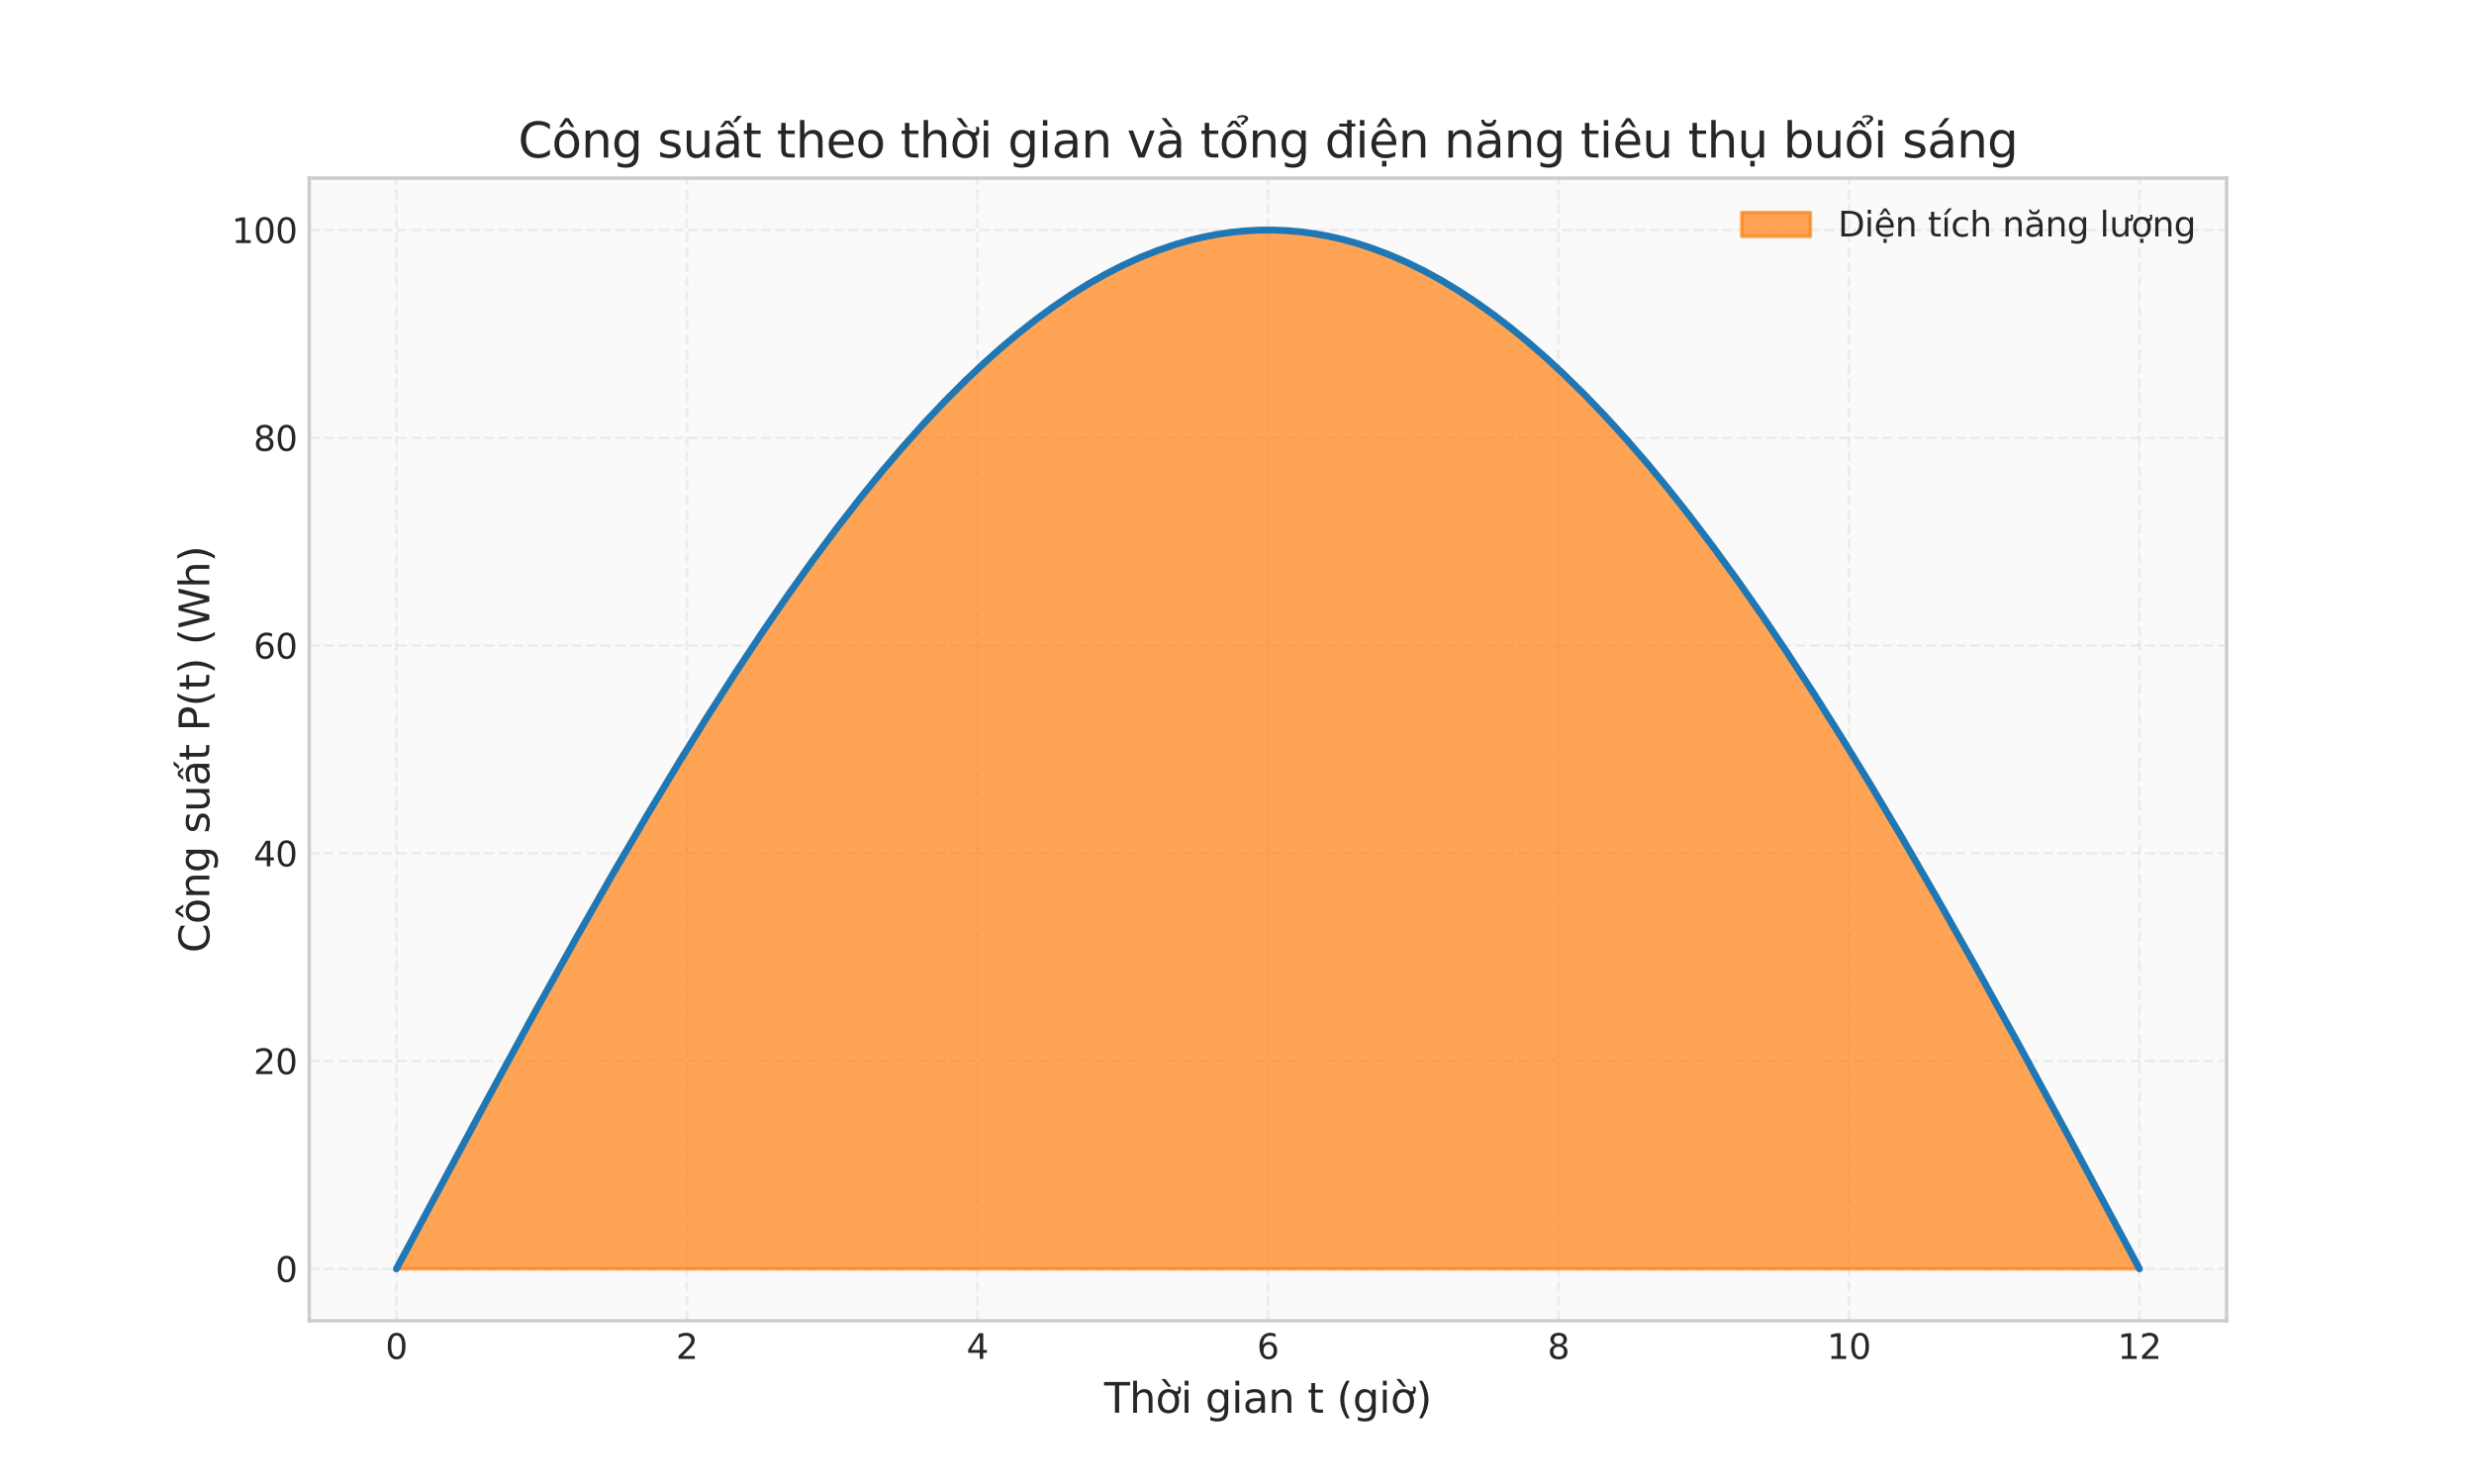 <?xml version="1.0" encoding="utf-8" standalone="no"?>
<!DOCTYPE svg PUBLIC "-//W3C//DTD SVG 1.1//EN"
  "http://www.w3.org/Graphics/SVG/1.1/DTD/svg11.dtd">
<svg xmlns:xlink="http://www.w3.org/1999/xlink" width="720pt" height="432pt" viewBox="0 0 720 432" xmlns="http://www.w3.org/2000/svg" version="1.1">
 <defs>
  <style type="text/css">*{stroke-linejoin: round; stroke-linecap: butt}</style>
 </defs>
 <g id="figure_1">
  <g id="patch_1">
   <path d="M 0 432 
L 720 432 
L 720 0 
L 0 0 
z
" style="fill: #ffffff"/>
  </g>
  <g id="axes_1">
   <g id="patch_2">
    <path d="M 90 384.48 
L 648 384.48 
L 648 51.84 
L 90 51.84 
z
" style="fill: #fafafa"/>
   </g>
   <g id="matplotlib.axis_1">
    <g id="xtick_1">
     <g id="line2d_1">
      <path d="M 115.364 384.48 
L 115.364 51.84 
" clip-path="url(#p5cd2d1d7fb)" style="fill: none; stroke-dasharray: 2.96,1.28; stroke-dashoffset: 0; stroke: #cccccc; stroke-opacity: 0.3; stroke-width: 0.8"/>
     </g>
     <g id="line2d_2"/>
     <g id="text_1">
      <!-- 0 -->
      <g style="fill: #262626" transform="translate(112.182 395.578) scale(0.1 -0.1)">
       <defs>
        <path id="DejaVuSans-30" d="M 2034 4250 
Q 1547 4250 1301 3770 
Q 1056 3291 1056 2328 
Q 1056 1369 1301 889 
Q 1547 409 2034 409 
Q 2525 409 2770 889 
Q 3016 1369 3016 2328 
Q 3016 3291 2770 3770 
Q 2525 4250 2034 4250 
z
M 2034 4750 
Q 2819 4750 3233 4129 
Q 3647 3509 3647 2328 
Q 3647 1150 3233 529 
Q 2819 -91 2034 -91 
Q 1250 -91 836 529 
Q 422 1150 422 2328 
Q 422 3509 836 4129 
Q 1250 4750 2034 4750 
z
" transform="scale(0.016)"/>
       </defs>
       <use xlink:href="#DejaVuSans-30"/>
      </g>
     </g>
    </g>
    <g id="xtick_2">
     <g id="line2d_3">
      <path d="M 199.909 384.48 
L 199.909 51.84 
" clip-path="url(#p5cd2d1d7fb)" style="fill: none; stroke-dasharray: 2.96,1.28; stroke-dashoffset: 0; stroke: #cccccc; stroke-opacity: 0.3; stroke-width: 0.8"/>
     </g>
     <g id="line2d_4"/>
     <g id="text_2">
      <!-- 2 -->
      <g style="fill: #262626" transform="translate(196.728 395.578) scale(0.1 -0.1)">
       <defs>
        <path id="DejaVuSans-32" d="M 1228 531 
L 3431 531 
L 3431 0 
L 469 0 
L 469 531 
Q 828 903 1448 1529 
Q 2069 2156 2228 2338 
Q 2531 2678 2651 2914 
Q 2772 3150 2772 3378 
Q 2772 3750 2511 3984 
Q 2250 4219 1831 4219 
Q 1534 4219 1204 4116 
Q 875 4013 500 3803 
L 500 4441 
Q 881 4594 1212 4672 
Q 1544 4750 1819 4750 
Q 2544 4750 2975 4387 
Q 3406 4025 3406 3419 
Q 3406 3131 3298 2873 
Q 3191 2616 2906 2266 
Q 2828 2175 2409 1742 
Q 1991 1309 1228 531 
z
" transform="scale(0.016)"/>
       </defs>
       <use xlink:href="#DejaVuSans-32"/>
      </g>
     </g>
    </g>
    <g id="xtick_3">
     <g id="line2d_5">
      <path d="M 284.455 384.48 
L 284.455 51.84 
" clip-path="url(#p5cd2d1d7fb)" style="fill: none; stroke-dasharray: 2.96,1.28; stroke-dashoffset: 0; stroke: #cccccc; stroke-opacity: 0.3; stroke-width: 0.8"/>
     </g>
     <g id="line2d_6"/>
     <g id="text_3">
      <!-- 4 -->
      <g style="fill: #262626" transform="translate(281.273 395.578) scale(0.1 -0.1)">
       <defs>
        <path id="DejaVuSans-34" d="M 2419 4116 
L 825 1625 
L 2419 1625 
L 2419 4116 
z
M 2253 4666 
L 3047 4666 
L 3047 1625 
L 3713 1625 
L 3713 1100 
L 3047 1100 
L 3047 0 
L 2419 0 
L 2419 1100 
L 313 1100 
L 313 1709 
L 2253 4666 
z
" transform="scale(0.016)"/>
       </defs>
       <use xlink:href="#DejaVuSans-34"/>
      </g>
     </g>
    </g>
    <g id="xtick_4">
     <g id="line2d_7">
      <path d="M 369 384.48 
L 369 51.84 
" clip-path="url(#p5cd2d1d7fb)" style="fill: none; stroke-dasharray: 2.96,1.28; stroke-dashoffset: 0; stroke: #cccccc; stroke-opacity: 0.3; stroke-width: 0.8"/>
     </g>
     <g id="line2d_8"/>
     <g id="text_4">
      <!-- 6 -->
      <g style="fill: #262626" transform="translate(365.819 395.578) scale(0.1 -0.1)">
       <defs>
        <path id="DejaVuSans-36" d="M 2113 2584 
Q 1688 2584 1439 2293 
Q 1191 2003 1191 1497 
Q 1191 994 1439 701 
Q 1688 409 2113 409 
Q 2538 409 2786 701 
Q 3034 994 3034 1497 
Q 3034 2003 2786 2293 
Q 2538 2584 2113 2584 
z
M 3366 4563 
L 3366 3988 
Q 3128 4100 2886 4159 
Q 2644 4219 2406 4219 
Q 1781 4219 1451 3797 
Q 1122 3375 1075 2522 
Q 1259 2794 1537 2939 
Q 1816 3084 2150 3084 
Q 2853 3084 3261 2657 
Q 3669 2231 3669 1497 
Q 3669 778 3244 343 
Q 2819 -91 2113 -91 
Q 1303 -91 875 529 
Q 447 1150 447 2328 
Q 447 3434 972 4092 
Q 1497 4750 2381 4750 
Q 2619 4750 2861 4703 
Q 3103 4656 3366 4563 
z
" transform="scale(0.016)"/>
       </defs>
       <use xlink:href="#DejaVuSans-36"/>
      </g>
     </g>
    </g>
    <g id="xtick_5">
     <g id="line2d_9">
      <path d="M 453.545 384.48 
L 453.545 51.84 
" clip-path="url(#p5cd2d1d7fb)" style="fill: none; stroke-dasharray: 2.96,1.28; stroke-dashoffset: 0; stroke: #cccccc; stroke-opacity: 0.3; stroke-width: 0.8"/>
     </g>
     <g id="line2d_10"/>
     <g id="text_5">
      <!-- 8 -->
      <g style="fill: #262626" transform="translate(450.364 395.578) scale(0.1 -0.1)">
       <defs>
        <path id="DejaVuSans-38" d="M 2034 2216 
Q 1584 2216 1326 1975 
Q 1069 1734 1069 1313 
Q 1069 891 1326 650 
Q 1584 409 2034 409 
Q 2484 409 2743 651 
Q 3003 894 3003 1313 
Q 3003 1734 2745 1975 
Q 2488 2216 2034 2216 
z
M 1403 2484 
Q 997 2584 770 2862 
Q 544 3141 544 3541 
Q 544 4100 942 4425 
Q 1341 4750 2034 4750 
Q 2731 4750 3128 4425 
Q 3525 4100 3525 3541 
Q 3525 3141 3298 2862 
Q 3072 2584 2669 2484 
Q 3125 2378 3379 2068 
Q 3634 1759 3634 1313 
Q 3634 634 3220 271 
Q 2806 -91 2034 -91 
Q 1263 -91 848 271 
Q 434 634 434 1313 
Q 434 1759 690 2068 
Q 947 2378 1403 2484 
z
M 1172 3481 
Q 1172 3119 1398 2916 
Q 1625 2713 2034 2713 
Q 2441 2713 2670 2916 
Q 2900 3119 2900 3481 
Q 2900 3844 2670 4047 
Q 2441 4250 2034 4250 
Q 1625 4250 1398 4047 
Q 1172 3844 1172 3481 
z
" transform="scale(0.016)"/>
       </defs>
       <use xlink:href="#DejaVuSans-38"/>
      </g>
     </g>
    </g>
    <g id="xtick_6">
     <g id="line2d_11">
      <path d="M 538.091 384.48 
L 538.091 51.84 
" clip-path="url(#p5cd2d1d7fb)" style="fill: none; stroke-dasharray: 2.96,1.28; stroke-dashoffset: 0; stroke: #cccccc; stroke-opacity: 0.3; stroke-width: 0.8"/>
     </g>
     <g id="line2d_12"/>
     <g id="text_6">
      <!-- 10 -->
      <g style="fill: #262626" transform="translate(531.728 395.578) scale(0.1 -0.1)">
       <defs>
        <path id="DejaVuSans-31" d="M 794 531 
L 1825 531 
L 1825 4091 
L 703 3866 
L 703 4441 
L 1819 4666 
L 2450 4666 
L 2450 531 
L 3481 531 
L 3481 0 
L 794 0 
L 794 531 
z
" transform="scale(0.016)"/>
       </defs>
       <use xlink:href="#DejaVuSans-31"/>
       <use xlink:href="#DejaVuSans-30" transform="translate(63.623 0)"/>
      </g>
     </g>
    </g>
    <g id="xtick_7">
     <g id="line2d_13">
      <path d="M 622.636 384.48 
L 622.636 51.84 
" clip-path="url(#p5cd2d1d7fb)" style="fill: none; stroke-dasharray: 2.96,1.28; stroke-dashoffset: 0; stroke: #cccccc; stroke-opacity: 0.3; stroke-width: 0.8"/>
     </g>
     <g id="line2d_14"/>
     <g id="text_7">
      <!-- 12 -->
      <g style="fill: #262626" transform="translate(616.274 395.578) scale(0.1 -0.1)">
       <use xlink:href="#DejaVuSans-31"/>
       <use xlink:href="#DejaVuSans-32" transform="translate(63.623 0)"/>
      </g>
     </g>
    </g>
    <g id="text_8">
     <!-- Thời gian t (giờ) -->
     <g style="fill: #262626" transform="translate(321.337 411.256) scale(0.12 -0.12)">
      <defs>
       <path id="DejaVuSans-54" d="M -19 4666 
L 3928 4666 
L 3928 4134 
L 2272 4134 
L 2272 0 
L 1638 0 
L 1638 4134 
L -19 4134 
L -19 4666 
z
" transform="scale(0.016)"/>
       <path id="DejaVuSans-68" d="M 3513 2113 
L 3513 0 
L 2938 0 
L 2938 2094 
Q 2938 2591 2744 2837 
Q 2550 3084 2163 3084 
Q 1697 3084 1428 2787 
Q 1159 2491 1159 1978 
L 1159 0 
L 581 0 
L 581 4863 
L 1159 4863 
L 1159 2956 
Q 1366 3272 1645 3428 
Q 1925 3584 2291 3584 
Q 2894 3584 3203 3211 
Q 3513 2838 3513 2113 
z
" transform="scale(0.016)"/>
       <path id="DejaVuSans-1edd" d="M 1507 5119 
L 2388 3950 
L 1910 3950 
L 891 5119 
L 1507 5119 
z
M 2622 3136 
L 2622 3508 
Q 2813 3367 2950 3300 
Q 3088 3233 3185 3233 
Q 3328 3233 3400 3319 
Q 3472 3405 3472 3573 
Q 3472 3673 3448 3770 
Q 3425 3867 3378 3964 
L 3794 3964 
Q 3825 3845 3840 3739 
Q 3856 3633 3856 3539 
Q 3856 3158 3720 2978 
Q 3585 2798 3294 2798 
Q 3144 2798 2980 2881 
Q 2816 2964 2622 3136 
z
M 1975 3097 
Q 1513 3097 1244 2736 
Q 975 2375 975 1747 
Q 975 1119 1242 758 
Q 1510 397 1975 397 
Q 2435 397 2703 759 
Q 2972 1122 2972 1747 
Q 2972 2369 2703 2733 
Q 2435 3097 1975 3097 
z
M 1975 3584 
Q 2725 3584 3153 3096 
Q 3582 2609 3582 1747 
Q 3582 888 3153 398 
Q 2725 -91 1975 -91 
Q 1222 -91 795 398 
Q 369 888 369 1747 
Q 369 2609 795 3096 
Q 1222 3584 1975 3584 
z
" transform="scale(0.016)"/>
       <path id="DejaVuSans-69" d="M 603 3500 
L 1178 3500 
L 1178 0 
L 603 0 
L 603 3500 
z
M 603 4863 
L 1178 4863 
L 1178 4134 
L 603 4134 
L 603 4863 
z
" transform="scale(0.016)"/>
       <path id="DejaVuSans-20" transform="scale(0.016)"/>
       <path id="DejaVuSans-67" d="M 2906 1791 
Q 2906 2416 2648 2759 
Q 2391 3103 1925 3103 
Q 1463 3103 1205 2759 
Q 947 2416 947 1791 
Q 947 1169 1205 825 
Q 1463 481 1925 481 
Q 2391 481 2648 825 
Q 2906 1169 2906 1791 
z
M 3481 434 
Q 3481 -459 3084 -895 
Q 2688 -1331 1869 -1331 
Q 1566 -1331 1297 -1286 
Q 1028 -1241 775 -1147 
L 775 -588 
Q 1028 -725 1275 -790 
Q 1522 -856 1778 -856 
Q 2344 -856 2625 -561 
Q 2906 -266 2906 331 
L 2906 616 
Q 2728 306 2450 153 
Q 2172 0 1784 0 
Q 1141 0 747 490 
Q 353 981 353 1791 
Q 353 2603 747 3093 
Q 1141 3584 1784 3584 
Q 2172 3584 2450 3431 
Q 2728 3278 2906 2969 
L 2906 3500 
L 3481 3500 
L 3481 434 
z
" transform="scale(0.016)"/>
       <path id="DejaVuSans-61" d="M 2194 1759 
Q 1497 1759 1228 1600 
Q 959 1441 959 1056 
Q 959 750 1161 570 
Q 1363 391 1709 391 
Q 2188 391 2477 730 
Q 2766 1069 2766 1631 
L 2766 1759 
L 2194 1759 
z
M 3341 1997 
L 3341 0 
L 2766 0 
L 2766 531 
Q 2569 213 2275 61 
Q 1981 -91 1556 -91 
Q 1019 -91 701 211 
Q 384 513 384 1019 
Q 384 1609 779 1909 
Q 1175 2209 1959 2209 
L 2766 2209 
L 2766 2266 
Q 2766 2663 2505 2880 
Q 2244 3097 1772 3097 
Q 1472 3097 1187 3025 
Q 903 2953 641 2809 
L 641 3341 
Q 956 3463 1253 3523 
Q 1550 3584 1831 3584 
Q 2591 3584 2966 3190 
Q 3341 2797 3341 1997 
z
" transform="scale(0.016)"/>
       <path id="DejaVuSans-6e" d="M 3513 2113 
L 3513 0 
L 2938 0 
L 2938 2094 
Q 2938 2591 2744 2837 
Q 2550 3084 2163 3084 
Q 1697 3084 1428 2787 
Q 1159 2491 1159 1978 
L 1159 0 
L 581 0 
L 581 3500 
L 1159 3500 
L 1159 2956 
Q 1366 3272 1645 3428 
Q 1925 3584 2291 3584 
Q 2894 3584 3203 3211 
Q 3513 2838 3513 2113 
z
" transform="scale(0.016)"/>
       <path id="DejaVuSans-74" d="M 1172 4494 
L 1172 3500 
L 2356 3500 
L 2356 3053 
L 1172 3053 
L 1172 1153 
Q 1172 725 1289 603 
Q 1406 481 1766 481 
L 2356 481 
L 2356 0 
L 1766 0 
Q 1100 0 847 248 
Q 594 497 594 1153 
L 594 3053 
L 172 3053 
L 172 3500 
L 594 3500 
L 594 4494 
L 1172 4494 
z
" transform="scale(0.016)"/>
       <path id="DejaVuSans-28" d="M 1984 4856 
Q 1566 4138 1362 3434 
Q 1159 2731 1159 2009 
Q 1159 1288 1364 580 
Q 1569 -128 1984 -844 
L 1484 -844 
Q 1016 -109 783 600 
Q 550 1309 550 2009 
Q 550 2706 781 3412 
Q 1013 4119 1484 4856 
L 1984 4856 
z
" transform="scale(0.016)"/>
       <path id="DejaVuSans-29" d="M 513 4856 
L 1013 4856 
Q 1481 4119 1714 3412 
Q 1947 2706 1947 2009 
Q 1947 1309 1714 600 
Q 1481 -109 1013 -844 
L 513 -844 
Q 928 -128 1133 580 
Q 1338 1288 1338 2009 
Q 1338 2731 1133 3434 
Q 928 4138 513 4856 
z
" transform="scale(0.016)"/>
      </defs>
      <use xlink:href="#DejaVuSans-54"/>
      <use xlink:href="#DejaVuSans-68" transform="translate(61.084 0)"/>
      <use xlink:href="#DejaVuSans-1edd" transform="translate(124.463 0)"/>
      <use xlink:href="#DejaVuSans-69" transform="translate(185.645 0)"/>
      <use xlink:href="#DejaVuSans-20" transform="translate(213.428 0)"/>
      <use xlink:href="#DejaVuSans-67" transform="translate(245.215 0)"/>
      <use xlink:href="#DejaVuSans-69" transform="translate(308.691 0)"/>
      <use xlink:href="#DejaVuSans-61" transform="translate(336.475 0)"/>
      <use xlink:href="#DejaVuSans-6e" transform="translate(397.754 0)"/>
      <use xlink:href="#DejaVuSans-20" transform="translate(461.133 0)"/>
      <use xlink:href="#DejaVuSans-74" transform="translate(492.92 0)"/>
      <use xlink:href="#DejaVuSans-20" transform="translate(532.129 0)"/>
      <use xlink:href="#DejaVuSans-28" transform="translate(563.916 0)"/>
      <use xlink:href="#DejaVuSans-67" transform="translate(602.93 0)"/>
      <use xlink:href="#DejaVuSans-69" transform="translate(666.406 0)"/>
      <use xlink:href="#DejaVuSans-1edd" transform="translate(694.189 0)"/>
      <use xlink:href="#DejaVuSans-29" transform="translate(755.371 0)"/>
     </g>
    </g>
   </g>
   <g id="matplotlib.axis_2">
    <g id="ytick_1">
     <g id="line2d_15">
      <path d="M 90 369.36 
L 648 369.36 
" clip-path="url(#p5cd2d1d7fb)" style="fill: none; stroke-dasharray: 2.96,1.28; stroke-dashoffset: 0; stroke: #cccccc; stroke-opacity: 0.3; stroke-width: 0.8"/>
     </g>
     <g id="line2d_16"/>
     <g id="text_9">
      <!-- 0 -->
      <g style="fill: #262626" transform="translate(80.138 373.159) scale(0.1 -0.1)">
       <use xlink:href="#DejaVuSans-30"/>
      </g>
     </g>
    </g>
    <g id="ytick_2">
     <g id="line2d_17">
      <path d="M 90 308.88 
L 648 308.88 
" clip-path="url(#p5cd2d1d7fb)" style="fill: none; stroke-dasharray: 2.96,1.28; stroke-dashoffset: 0; stroke: #cccccc; stroke-opacity: 0.3; stroke-width: 0.8"/>
     </g>
     <g id="line2d_18"/>
     <g id="text_10">
      <!-- 20 -->
      <g style="fill: #262626" transform="translate(73.775 312.679) scale(0.1 -0.1)">
       <use xlink:href="#DejaVuSans-32"/>
       <use xlink:href="#DejaVuSans-30" transform="translate(63.623 0)"/>
      </g>
     </g>
    </g>
    <g id="ytick_3">
     <g id="line2d_19">
      <path d="M 90 248.399 
L 648 248.399 
" clip-path="url(#p5cd2d1d7fb)" style="fill: none; stroke-dasharray: 2.96,1.28; stroke-dashoffset: 0; stroke: #cccccc; stroke-opacity: 0.3; stroke-width: 0.8"/>
     </g>
     <g id="line2d_20"/>
     <g id="text_11">
      <!-- 40 -->
      <g style="fill: #262626" transform="translate(73.775 252.199) scale(0.1 -0.1)">
       <use xlink:href="#DejaVuSans-34"/>
       <use xlink:href="#DejaVuSans-30" transform="translate(63.623 0)"/>
      </g>
     </g>
    </g>
    <g id="ytick_4">
     <g id="line2d_21">
      <path d="M 90 187.919 
L 648 187.919 
" clip-path="url(#p5cd2d1d7fb)" style="fill: none; stroke-dasharray: 2.96,1.28; stroke-dashoffset: 0; stroke: #cccccc; stroke-opacity: 0.3; stroke-width: 0.8"/>
     </g>
     <g id="line2d_22"/>
     <g id="text_12">
      <!-- 60 -->
      <g style="fill: #262626" transform="translate(73.775 191.718) scale(0.1 -0.1)">
       <use xlink:href="#DejaVuSans-36"/>
       <use xlink:href="#DejaVuSans-30" transform="translate(63.623 0)"/>
      </g>
     </g>
    </g>
    <g id="ytick_5">
     <g id="line2d_23">
      <path d="M 90 127.439 
L 648 127.439 
" clip-path="url(#p5cd2d1d7fb)" style="fill: none; stroke-dasharray: 2.96,1.28; stroke-dashoffset: 0; stroke: #cccccc; stroke-opacity: 0.3; stroke-width: 0.8"/>
     </g>
     <g id="line2d_24"/>
     <g id="text_13">
      <!-- 80 -->
      <g style="fill: #262626" transform="translate(73.775 131.238) scale(0.1 -0.1)">
       <use xlink:href="#DejaVuSans-38"/>
       <use xlink:href="#DejaVuSans-30" transform="translate(63.623 0)"/>
      </g>
     </g>
    </g>
    <g id="ytick_6">
     <g id="line2d_25">
      <path d="M 90 66.959 
L 648 66.959 
" clip-path="url(#p5cd2d1d7fb)" style="fill: none; stroke-dasharray: 2.96,1.28; stroke-dashoffset: 0; stroke: #cccccc; stroke-opacity: 0.3; stroke-width: 0.8"/>
     </g>
     <g id="line2d_26"/>
     <g id="text_14">
      <!-- 100 -->
      <g style="fill: #262626" transform="translate(67.412 70.758) scale(0.1 -0.1)">
       <use xlink:href="#DejaVuSans-31"/>
       <use xlink:href="#DejaVuSans-30" transform="translate(63.623 0)"/>
       <use xlink:href="#DejaVuSans-30" transform="translate(127.246 0)"/>
      </g>
     </g>
    </g>
    <g id="text_15">
     <!-- Công suất P(t) (Wh) -->
     <g style="fill: #262626" transform="translate(60.917 277.379) rotate(-90) scale(0.12 -0.12)">
      <defs>
       <path id="DejaVuSans-43" d="M 4122 4306 
L 4122 3641 
Q 3803 3938 3442 4084 
Q 3081 4231 2675 4231 
Q 1875 4231 1450 3742 
Q 1025 3253 1025 2328 
Q 1025 1406 1450 917 
Q 1875 428 2675 428 
Q 3081 428 3442 575 
Q 3803 722 4122 1019 
L 4122 359 
Q 3791 134 3420 21 
Q 3050 -91 2638 -91 
Q 1578 -91 968 557 
Q 359 1206 359 2328 
Q 359 3453 968 4101 
Q 1578 4750 2638 4750 
Q 3056 4750 3426 4639 
Q 3797 4528 4122 4306 
z
" transform="scale(0.016)"/>
       <path id="DejaVuSans-f4" d="M 1959 3097 
Q 1497 3097 1228 2736 
Q 959 2375 959 1747 
Q 959 1119 1226 758 
Q 1494 397 1959 397 
Q 2419 397 2687 759 
Q 2956 1122 2956 1747 
Q 2956 2369 2687 2733 
Q 2419 3097 1959 3097 
z
M 1959 3584 
Q 2709 3584 3137 3096 
Q 3566 2609 3566 1747 
Q 3566 888 3137 398 
Q 2709 -91 1959 -91 
Q 1206 -91 779 398 
Q 353 888 353 1747 
Q 353 2609 779 3096 
Q 1206 3584 1959 3584 
z
M 1729 5119 
L 2191 5119 
L 2957 3944 
L 2523 3944 
L 1960 4709 
L 1398 3944 
L 963 3944 
L 1729 5119 
z
" transform="scale(0.016)"/>
       <path id="DejaVuSans-73" d="M 2834 3397 
L 2834 2853 
Q 2591 2978 2328 3040 
Q 2066 3103 1784 3103 
Q 1356 3103 1142 2972 
Q 928 2841 928 2578 
Q 928 2378 1081 2264 
Q 1234 2150 1697 2047 
L 1894 2003 
Q 2506 1872 2764 1633 
Q 3022 1394 3022 966 
Q 3022 478 2636 193 
Q 2250 -91 1575 -91 
Q 1294 -91 989 -36 
Q 684 19 347 128 
L 347 722 
Q 666 556 975 473 
Q 1284 391 1588 391 
Q 1994 391 2212 530 
Q 2431 669 2431 922 
Q 2431 1156 2273 1281 
Q 2116 1406 1581 1522 
L 1381 1569 
Q 847 1681 609 1914 
Q 372 2147 372 2553 
Q 372 3047 722 3315 
Q 1072 3584 1716 3584 
Q 2034 3584 2315 3537 
Q 2597 3491 2834 3397 
z
" transform="scale(0.016)"/>
       <path id="DejaVuSans-75" d="M 544 1381 
L 544 3500 
L 1119 3500 
L 1119 1403 
Q 1119 906 1312 657 
Q 1506 409 1894 409 
Q 2359 409 2629 706 
Q 2900 1003 2900 1516 
L 2900 3500 
L 3475 3500 
L 3475 0 
L 2900 0 
L 2900 538 
Q 2691 219 2414 64 
Q 2138 -91 1772 -91 
Q 1169 -91 856 284 
Q 544 659 544 1381 
z
M 1991 3584 
L 1991 3584 
z
" transform="scale(0.016)"/>
       <path id="DejaVuSans-1ea5" d="M 1562 4775 
L 2150 4775 
L 2809 3944 
L 2375 3944 
L 1856 4500 
L 1337 3944 
L 903 3944 
L 1562 4775 
z
M 3172 5409 
L 3750 5409 
L 3038 4584 
L 2559 4584 
L 3172 5409 
z
M 2194 1759 
Q 1497 1759 1228 1600 
Q 959 1441 959 1056 
Q 959 750 1161 570 
Q 1363 391 1709 391 
Q 2188 391 2477 730 
Q 2766 1069 2766 1631 
L 2766 1759 
L 2194 1759 
z
M 3341 1997 
L 3341 0 
L 2766 0 
L 2766 531 
Q 2569 213 2275 61 
Q 1981 -91 1556 -91 
Q 1019 -91 701 211 
Q 384 513 384 1019 
Q 384 1609 779 1909 
Q 1175 2209 1959 2209 
L 2766 2209 
L 2766 2266 
Q 2766 2663 2505 2880 
Q 2244 3097 1772 3097 
Q 1472 3097 1187 3025 
Q 903 2953 641 2809 
L 641 3341 
Q 956 3463 1253 3523 
Q 1550 3584 1831 3584 
Q 2591 3584 2966 3190 
Q 3341 2797 3341 1997 
z
" transform="scale(0.016)"/>
       <path id="DejaVuSans-50" d="M 1259 4147 
L 1259 2394 
L 2053 2394 
Q 2494 2394 2734 2622 
Q 2975 2850 2975 3272 
Q 2975 3691 2734 3919 
Q 2494 4147 2053 4147 
L 1259 4147 
z
M 628 4666 
L 2053 4666 
Q 2838 4666 3239 4311 
Q 3641 3956 3641 3272 
Q 3641 2581 3239 2228 
Q 2838 1875 2053 1875 
L 1259 1875 
L 1259 0 
L 628 0 
L 628 4666 
z
" transform="scale(0.016)"/>
       <path id="DejaVuSans-57" d="M 213 4666 
L 850 4666 
L 1831 722 
L 2809 4666 
L 3519 4666 
L 4500 722 
L 5478 4666 
L 6119 4666 
L 4947 0 
L 4153 0 
L 3169 4050 
L 2175 0 
L 1381 0 
L 213 4666 
z
" transform="scale(0.016)"/>
      </defs>
      <use xlink:href="#DejaVuSans-43"/>
      <use xlink:href="#DejaVuSans-f4" transform="translate(69.824 0)"/>
      <use xlink:href="#DejaVuSans-6e" transform="translate(131.006 0)"/>
      <use xlink:href="#DejaVuSans-67" transform="translate(194.385 0)"/>
      <use xlink:href="#DejaVuSans-20" transform="translate(257.861 0)"/>
      <use xlink:href="#DejaVuSans-73" transform="translate(289.648 0)"/>
      <use xlink:href="#DejaVuSans-75" transform="translate(341.748 0)"/>
      <use xlink:href="#DejaVuSans-1ea5" transform="translate(405.127 0)"/>
      <use xlink:href="#DejaVuSans-74" transform="translate(466.406 0)"/>
      <use xlink:href="#DejaVuSans-20" transform="translate(505.615 0)"/>
      <use xlink:href="#DejaVuSans-50" transform="translate(537.402 0)"/>
      <use xlink:href="#DejaVuSans-28" transform="translate(597.705 0)"/>
      <use xlink:href="#DejaVuSans-74" transform="translate(636.719 0)"/>
      <use xlink:href="#DejaVuSans-29" transform="translate(675.928 0)"/>
      <use xlink:href="#DejaVuSans-20" transform="translate(714.941 0)"/>
      <use xlink:href="#DejaVuSans-28" transform="translate(746.729 0)"/>
      <use xlink:href="#DejaVuSans-57" transform="translate(785.742 0)"/>
      <use xlink:href="#DejaVuSans-68" transform="translate(884.619 0)"/>
      <use xlink:href="#DejaVuSans-29" transform="translate(947.998 0)"/>
     </g>
    </g>
   </g>
   <g id="FillBetweenPolyCollection_1">
    <defs>
     <path id="m34c4716fd3" d="M 115.364 -62.64 
L 115.364 -62.64 
L 116.38 -64.544 
L 117.397 -66.448 
L 118.413 -68.351 
L 119.43 -70.255 
L 120.447 -72.158 
L 121.463 -74.06 
L 122.48 -75.963 
L 123.496 -77.864 
L 124.513 -79.766 
L 125.529 -81.666 
L 126.546 -83.566 
L 127.563 -85.465 
L 128.579 -87.362 
L 129.596 -89.259 
L 130.612 -91.155 
L 131.629 -93.05 
L 132.645 -94.944 
L 133.662 -96.836 
L 134.679 -98.727 
L 135.695 -100.617 
L 136.712 -102.505 
L 137.728 -104.391 
L 138.745 -106.276 
L 139.762 -108.159 
L 140.778 -110.04 
L 141.795 -111.919 
L 142.811 -113.797 
L 143.828 -115.672 
L 144.844 -117.545 
L 145.861 -119.417 
L 146.878 -121.285 
L 147.894 -123.152 
L 148.911 -125.016 
L 149.927 -126.878 
L 150.944 -128.737 
L 151.96 -130.593 
L 152.977 -132.447 
L 153.994 -134.298 
L 155.01 -136.146 
L 156.027 -137.992 
L 157.043 -139.834 
L 158.06 -141.673 
L 159.077 -143.509 
L 160.093 -145.342 
L 161.11 -147.172 
L 162.126 -148.998 
L 163.143 -150.821 
L 164.159 -152.64 
L 165.176 -154.456 
L 166.193 -156.268 
L 167.209 -158.077 
L 168.226 -159.881 
L 169.242 -161.682 
L 170.259 -163.479 
L 171.275 -165.272 
L 172.292 -167.061 
L 173.309 -168.845 
L 174.325 -170.626 
L 175.342 -172.402 
L 176.358 -174.174 
L 177.375 -175.941 
L 178.392 -177.704 
L 179.408 -179.462 
L 180.425 -181.216 
L 181.441 -182.965 
L 182.458 -184.709 
L 183.474 -186.449 
L 184.491 -188.183 
L 185.508 -189.913 
L 186.524 -191.637 
L 187.541 -193.357 
L 188.557 -195.071 
L 189.574 -196.78 
L 190.59 -198.484 
L 191.607 -200.182 
L 192.624 -201.875 
L 193.64 -203.562 
L 194.657 -205.244 
L 195.673 -206.92 
L 196.69 -208.59 
L 197.707 -210.254 
L 198.723 -211.913 
L 199.74 -213.566 
L 200.756 -215.213 
L 201.773 -216.853 
L 202.789 -218.488 
L 203.806 -220.116 
L 204.823 -221.739 
L 205.839 -223.355 
L 206.856 -224.964 
L 207.872 -226.567 
L 208.889 -228.164 
L 209.905 -229.754 
L 210.922 -231.337 
L 211.939 -232.914 
L 212.955 -234.484 
L 213.972 -236.047 
L 214.988 -237.603 
L 216.005 -239.153 
L 217.021 -240.695 
L 218.038 -242.23 
L 219.055 -243.759 
L 220.071 -245.28 
L 221.088 -246.793 
L 222.104 -248.3 
L 223.121 -249.799 
L 224.138 -251.291 
L 225.154 -252.775 
L 226.171 -254.251 
L 227.187 -255.721 
L 228.204 -257.182 
L 229.22 -258.636 
L 230.237 -260.082 
L 231.254 -261.52 
L 232.27 -262.95 
L 233.287 -264.372 
L 234.303 -265.787 
L 235.32 -267.193 
L 236.336 -268.591 
L 237.353 -269.981 
L 238.37 -271.363 
L 239.386 -272.736 
L 240.403 -274.101 
L 241.419 -275.458 
L 242.436 -276.806 
L 243.453 -278.146 
L 244.469 -279.478 
L 245.486 -280.8 
L 246.502 -282.114 
L 247.519 -283.42 
L 248.535 -284.716 
L 249.552 -286.004 
L 250.569 -287.283 
L 251.585 -288.553 
L 252.602 -289.814 
L 253.618 -291.066 
L 254.635 -292.309 
L 255.651 -293.543 
L 256.668 -294.768 
L 257.685 -295.984 
L 258.701 -297.19 
L 259.718 -298.387 
L 260.734 -299.575 
L 261.751 -300.753 
L 262.768 -301.922 
L 263.784 -303.081 
L 264.801 -304.231 
L 265.817 -305.372 
L 266.834 -306.502 
L 267.85 -307.623 
L 268.867 -308.735 
L 269.884 -309.836 
L 270.9 -310.928 
L 271.917 -312.01 
L 272.933 -313.082 
L 273.95 -314.144 
L 274.966 -315.196 
L 275.983 -316.238 
L 277 -317.27 
L 278.016 -318.292 
L 279.033 -319.304 
L 280.049 -320.305 
L 281.066 -321.297 
L 282.083 -322.278 
L 283.099 -323.249 
L 284.116 -324.209 
L 285.132 -325.16 
L 286.149 -326.099 
L 287.165 -327.029 
L 288.182 -327.948 
L 289.199 -328.856 
L 290.215 -329.754 
L 291.232 -330.641 
L 292.248 -331.518 
L 293.265 -332.384 
L 294.281 -333.239 
L 295.298 -334.083 
L 296.315 -334.917 
L 297.331 -335.74 
L 298.348 -336.552 
L 299.364 -337.353 
L 300.381 -338.144 
L 301.398 -338.923 
L 302.414 -339.692 
L 303.431 -340.449 
L 304.447 -341.196 
L 305.464 -341.931 
L 306.48 -342.656 
L 307.497 -343.369 
L 308.514 -344.071 
L 309.53 -344.762 
L 310.547 -345.442 
L 311.563 -346.111 
L 312.58 -346.768 
L 313.596 -347.414 
L 314.613 -348.049 
L 315.63 -348.673 
L 316.646 -349.285 
L 317.663 -349.886 
L 318.679 -350.475 
L 319.696 -351.053 
L 320.713 -351.62 
L 321.729 -352.175 
L 322.746 -352.719 
L 323.762 -353.251 
L 324.779 -353.772 
L 325.795 -354.281 
L 326.812 -354.778 
L 327.829 -355.264 
L 328.845 -355.739 
L 329.862 -356.202 
L 330.878 -356.653 
L 331.895 -357.092 
L 332.911 -357.52 
L 333.928 -357.936 
L 334.945 -358.341 
L 335.961 -358.733 
L 336.978 -359.114 
L 337.994 -359.484 
L 339.011 -359.841 
L 340.028 -360.187 
L 341.044 -360.521 
L 342.061 -360.843 
L 343.077 -361.153 
L 344.094 -361.451 
L 345.11 -361.738 
L 346.127 -362.013 
L 347.144 -362.275 
L 348.16 -362.526 
L 349.177 -362.765 
L 350.193 -362.993 
L 351.21 -363.208 
L 352.226 -363.411 
L 353.243 -363.603 
L 354.26 -363.782 
L 355.276 -363.95 
L 356.293 -364.106 
L 357.309 -364.249 
L 358.326 -364.381 
L 359.343 -364.501 
L 360.359 -364.609 
L 361.376 -364.704 
L 362.392 -364.788 
L 363.409 -364.86 
L 364.425 -364.92 
L 365.442 -364.968 
L 366.459 -365.004 
L 367.475 -365.028 
L 368.492 -365.04 
L 369.508 -365.04 
L 370.525 -365.028 
L 371.541 -365.004 
L 372.558 -364.968 
L 373.575 -364.92 
L 374.591 -364.86 
L 375.608 -364.788 
L 376.624 -364.704 
L 377.641 -364.609 
L 378.657 -364.501 
L 379.674 -364.381 
L 380.691 -364.249 
L 381.707 -364.106 
L 382.724 -363.95 
L 383.74 -363.782 
L 384.757 -363.603 
L 385.774 -363.411 
L 386.79 -363.208 
L 387.807 -362.993 
L 388.823 -362.765 
L 389.84 -362.526 
L 390.856 -362.275 
L 391.873 -362.013 
L 392.89 -361.738 
L 393.906 -361.451 
L 394.923 -361.153 
L 395.939 -360.843 
L 396.956 -360.521 
L 397.972 -360.187 
L 398.989 -359.841 
L 400.006 -359.484 
L 401.022 -359.114 
L 402.039 -358.733 
L 403.055 -358.341 
L 404.072 -357.936 
L 405.089 -357.52 
L 406.105 -357.092 
L 407.122 -356.653 
L 408.138 -356.202 
L 409.155 -355.739 
L 410.171 -355.264 
L 411.188 -354.778 
L 412.205 -354.281 
L 413.221 -353.772 
L 414.238 -353.251 
L 415.254 -352.719 
L 416.271 -352.175 
L 417.287 -351.62 
L 418.304 -351.053 
L 419.321 -350.475 
L 420.337 -349.886 
L 421.354 -349.285 
L 422.37 -348.673 
L 423.387 -348.049 
L 424.404 -347.414 
L 425.42 -346.768 
L 426.437 -346.111 
L 427.453 -345.442 
L 428.47 -344.762 
L 429.486 -344.071 
L 430.503 -343.369 
L 431.52 -342.656 
L 432.536 -341.931 
L 433.553 -341.196 
L 434.569 -340.449 
L 435.586 -339.692 
L 436.602 -338.923 
L 437.619 -338.144 
L 438.636 -337.353 
L 439.652 -336.552 
L 440.669 -335.74 
L 441.685 -334.917 
L 442.702 -334.083 
L 443.719 -333.239 
L 444.735 -332.384 
L 445.752 -331.518 
L 446.768 -330.641 
L 447.785 -329.754 
L 448.801 -328.856 
L 449.818 -327.948 
L 450.835 -327.029 
L 451.851 -326.099 
L 452.868 -325.16 
L 453.884 -324.209 
L 454.901 -323.249 
L 455.917 -322.278 
L 456.934 -321.297 
L 457.951 -320.305 
L 458.967 -319.304 
L 459.984 -318.292 
L 461 -317.27 
L 462.017 -316.238 
L 463.034 -315.196 
L 464.05 -314.144 
L 465.067 -313.082 
L 466.083 -312.01 
L 467.1 -310.928 
L 468.116 -309.836 
L 469.133 -308.735 
L 470.15 -307.623 
L 471.166 -306.502 
L 472.183 -305.372 
L 473.199 -304.231 
L 474.216 -303.081 
L 475.232 -301.922 
L 476.249 -300.753 
L 477.266 -299.575 
L 478.282 -298.387 
L 479.299 -297.19 
L 480.315 -295.984 
L 481.332 -294.768 
L 482.349 -293.543 
L 483.365 -292.309 
L 484.382 -291.066 
L 485.398 -289.814 
L 486.415 -288.553 
L 487.431 -287.283 
L 488.448 -286.004 
L 489.465 -284.716 
L 490.481 -283.42 
L 491.498 -282.114 
L 492.514 -280.8 
L 493.531 -279.478 
L 494.547 -278.146 
L 495.564 -276.806 
L 496.581 -275.458 
L 497.597 -274.101 
L 498.614 -272.736 
L 499.63 -271.363 
L 500.647 -269.981 
L 501.664 -268.591 
L 502.68 -267.193 
L 503.697 -265.787 
L 504.713 -264.372 
L 505.73 -262.95 
L 506.746 -261.52 
L 507.763 -260.082 
L 508.78 -258.636 
L 509.796 -257.182 
L 510.813 -255.721 
L 511.829 -254.251 
L 512.846 -252.775 
L 513.862 -251.291 
L 514.879 -249.799 
L 515.896 -248.3 
L 516.912 -246.793 
L 517.929 -245.28 
L 518.945 -243.759 
L 519.962 -242.23 
L 520.979 -240.695 
L 521.995 -239.153 
L 523.012 -237.603 
L 524.028 -236.047 
L 525.045 -234.484 
L 526.061 -232.914 
L 527.078 -231.337 
L 528.095 -229.754 
L 529.111 -228.164 
L 530.128 -226.567 
L 531.144 -224.964 
L 532.161 -223.355 
L 533.177 -221.739 
L 534.194 -220.116 
L 535.211 -218.488 
L 536.227 -216.853 
L 537.244 -215.213 
L 538.26 -213.566 
L 539.277 -211.913 
L 540.293 -210.254 
L 541.31 -208.59 
L 542.327 -206.92 
L 543.343 -205.244 
L 544.36 -203.562 
L 545.376 -201.875 
L 546.393 -200.182 
L 547.41 -198.484 
L 548.426 -196.78 
L 549.443 -195.071 
L 550.459 -193.357 
L 551.476 -191.637 
L 552.492 -189.913 
L 553.509 -188.183 
L 554.526 -186.449 
L 555.542 -184.709 
L 556.559 -182.965 
L 557.575 -181.216 
L 558.592 -179.462 
L 559.608 -177.704 
L 560.625 -175.941 
L 561.642 -174.174 
L 562.658 -172.402 
L 563.675 -170.626 
L 564.691 -168.845 
L 565.708 -167.061 
L 566.725 -165.272 
L 567.741 -163.479 
L 568.758 -161.682 
L 569.774 -159.881 
L 570.791 -158.077 
L 571.807 -156.268 
L 572.824 -154.456 
L 573.841 -152.64 
L 574.857 -150.821 
L 575.874 -148.998 
L 576.89 -147.172 
L 577.907 -145.342 
L 578.923 -143.509 
L 579.94 -141.673 
L 580.957 -139.834 
L 581.973 -137.992 
L 582.99 -136.146 
L 584.006 -134.298 
L 585.023 -132.447 
L 586.04 -130.593 
L 587.056 -128.737 
L 588.073 -126.878 
L 589.089 -125.016 
L 590.106 -123.152 
L 591.122 -121.285 
L 592.139 -119.417 
L 593.156 -117.545 
L 594.172 -115.672 
L 595.189 -113.797 
L 596.205 -111.919 
L 597.222 -110.04 
L 598.238 -108.159 
L 599.255 -106.276 
L 600.272 -104.391 
L 601.288 -102.505 
L 602.305 -100.617 
L 603.321 -98.727 
L 604.338 -96.836 
L 605.355 -94.944 
L 606.371 -93.05 
L 607.388 -91.155 
L 608.404 -89.259 
L 609.421 -87.362 
L 610.437 -85.465 
L 611.454 -83.566 
L 612.471 -81.666 
L 613.487 -79.766 
L 614.504 -77.864 
L 615.52 -75.963 
L 616.537 -74.06 
L 617.553 -72.158 
L 618.57 -70.255 
L 619.587 -68.351 
L 620.603 -66.448 
L 621.62 -64.544 
L 622.636 -62.64 
L 622.636 -62.64 
L 622.636 -62.64 
L 621.62 -62.64 
L 620.603 -62.64 
L 619.587 -62.64 
L 618.57 -62.64 
L 617.553 -62.64 
L 616.537 -62.64 
L 615.52 -62.64 
L 614.504 -62.64 
L 613.487 -62.64 
L 612.471 -62.64 
L 611.454 -62.64 
L 610.437 -62.64 
L 609.421 -62.64 
L 608.404 -62.64 
L 607.388 -62.64 
L 606.371 -62.64 
L 605.355 -62.64 
L 604.338 -62.64 
L 603.321 -62.64 
L 602.305 -62.64 
L 601.288 -62.64 
L 600.272 -62.64 
L 599.255 -62.64 
L 598.238 -62.64 
L 597.222 -62.64 
L 596.205 -62.64 
L 595.189 -62.64 
L 594.172 -62.64 
L 593.156 -62.64 
L 592.139 -62.64 
L 591.122 -62.64 
L 590.106 -62.64 
L 589.089 -62.64 
L 588.073 -62.64 
L 587.056 -62.64 
L 586.04 -62.64 
L 585.023 -62.64 
L 584.006 -62.64 
L 582.99 -62.64 
L 581.973 -62.64 
L 580.957 -62.64 
L 579.94 -62.64 
L 578.923 -62.64 
L 577.907 -62.64 
L 576.89 -62.64 
L 575.874 -62.64 
L 574.857 -62.64 
L 573.841 -62.64 
L 572.824 -62.64 
L 571.807 -62.64 
L 570.791 -62.64 
L 569.774 -62.64 
L 568.758 -62.64 
L 567.741 -62.64 
L 566.725 -62.64 
L 565.708 -62.64 
L 564.691 -62.64 
L 563.675 -62.64 
L 562.658 -62.64 
L 561.642 -62.64 
L 560.625 -62.64 
L 559.608 -62.64 
L 558.592 -62.64 
L 557.575 -62.64 
L 556.559 -62.64 
L 555.542 -62.64 
L 554.526 -62.64 
L 553.509 -62.64 
L 552.492 -62.64 
L 551.476 -62.64 
L 550.459 -62.64 
L 549.443 -62.64 
L 548.426 -62.64 
L 547.41 -62.64 
L 546.393 -62.64 
L 545.376 -62.64 
L 544.36 -62.64 
L 543.343 -62.64 
L 542.327 -62.64 
L 541.31 -62.64 
L 540.293 -62.64 
L 539.277 -62.64 
L 538.26 -62.64 
L 537.244 -62.64 
L 536.227 -62.64 
L 535.211 -62.64 
L 534.194 -62.64 
L 533.177 -62.64 
L 532.161 -62.64 
L 531.144 -62.64 
L 530.128 -62.64 
L 529.111 -62.64 
L 528.095 -62.64 
L 527.078 -62.64 
L 526.061 -62.64 
L 525.045 -62.64 
L 524.028 -62.64 
L 523.012 -62.64 
L 521.995 -62.64 
L 520.979 -62.64 
L 519.962 -62.64 
L 518.945 -62.64 
L 517.929 -62.64 
L 516.912 -62.64 
L 515.896 -62.64 
L 514.879 -62.64 
L 513.862 -62.64 
L 512.846 -62.64 
L 511.829 -62.64 
L 510.813 -62.64 
L 509.796 -62.64 
L 508.78 -62.64 
L 507.763 -62.64 
L 506.746 -62.64 
L 505.73 -62.64 
L 504.713 -62.64 
L 503.697 -62.64 
L 502.68 -62.64 
L 501.664 -62.64 
L 500.647 -62.64 
L 499.63 -62.64 
L 498.614 -62.64 
L 497.597 -62.64 
L 496.581 -62.64 
L 495.564 -62.64 
L 494.547 -62.64 
L 493.531 -62.64 
L 492.514 -62.64 
L 491.498 -62.64 
L 490.481 -62.64 
L 489.465 -62.64 
L 488.448 -62.64 
L 487.431 -62.64 
L 486.415 -62.64 
L 485.398 -62.64 
L 484.382 -62.64 
L 483.365 -62.64 
L 482.349 -62.64 
L 481.332 -62.64 
L 480.315 -62.64 
L 479.299 -62.64 
L 478.282 -62.64 
L 477.266 -62.64 
L 476.249 -62.64 
L 475.232 -62.64 
L 474.216 -62.64 
L 473.199 -62.64 
L 472.183 -62.64 
L 471.166 -62.64 
L 470.15 -62.64 
L 469.133 -62.64 
L 468.116 -62.64 
L 467.1 -62.64 
L 466.083 -62.64 
L 465.067 -62.64 
L 464.05 -62.64 
L 463.034 -62.64 
L 462.017 -62.64 
L 461 -62.64 
L 459.984 -62.64 
L 458.967 -62.64 
L 457.951 -62.64 
L 456.934 -62.64 
L 455.917 -62.64 
L 454.901 -62.64 
L 453.884 -62.64 
L 452.868 -62.64 
L 451.851 -62.64 
L 450.835 -62.64 
L 449.818 -62.64 
L 448.801 -62.64 
L 447.785 -62.64 
L 446.768 -62.64 
L 445.752 -62.64 
L 444.735 -62.64 
L 443.719 -62.64 
L 442.702 -62.64 
L 441.685 -62.64 
L 440.669 -62.64 
L 439.652 -62.64 
L 438.636 -62.64 
L 437.619 -62.64 
L 436.602 -62.64 
L 435.586 -62.64 
L 434.569 -62.64 
L 433.553 -62.64 
L 432.536 -62.64 
L 431.52 -62.64 
L 430.503 -62.64 
L 429.486 -62.64 
L 428.47 -62.64 
L 427.453 -62.64 
L 426.437 -62.64 
L 425.42 -62.64 
L 424.404 -62.64 
L 423.387 -62.64 
L 422.37 -62.64 
L 421.354 -62.64 
L 420.337 -62.64 
L 419.321 -62.64 
L 418.304 -62.64 
L 417.287 -62.64 
L 416.271 -62.64 
L 415.254 -62.64 
L 414.238 -62.64 
L 413.221 -62.64 
L 412.205 -62.64 
L 411.188 -62.64 
L 410.171 -62.64 
L 409.155 -62.64 
L 408.138 -62.64 
L 407.122 -62.64 
L 406.105 -62.64 
L 405.089 -62.64 
L 404.072 -62.64 
L 403.055 -62.64 
L 402.039 -62.64 
L 401.022 -62.64 
L 400.006 -62.64 
L 398.989 -62.64 
L 397.972 -62.64 
L 396.956 -62.64 
L 395.939 -62.64 
L 394.923 -62.64 
L 393.906 -62.64 
L 392.89 -62.64 
L 391.873 -62.64 
L 390.856 -62.64 
L 389.84 -62.64 
L 388.823 -62.64 
L 387.807 -62.64 
L 386.79 -62.64 
L 385.774 -62.64 
L 384.757 -62.64 
L 383.74 -62.64 
L 382.724 -62.64 
L 381.707 -62.64 
L 380.691 -62.64 
L 379.674 -62.64 
L 378.657 -62.64 
L 377.641 -62.64 
L 376.624 -62.64 
L 375.608 -62.64 
L 374.591 -62.64 
L 373.575 -62.64 
L 372.558 -62.64 
L 371.541 -62.64 
L 370.525 -62.64 
L 369.508 -62.64 
L 368.492 -62.64 
L 367.475 -62.64 
L 366.459 -62.64 
L 365.442 -62.64 
L 364.425 -62.64 
L 363.409 -62.64 
L 362.392 -62.64 
L 361.376 -62.64 
L 360.359 -62.64 
L 359.343 -62.64 
L 358.326 -62.64 
L 357.309 -62.64 
L 356.293 -62.64 
L 355.276 -62.64 
L 354.26 -62.64 
L 353.243 -62.64 
L 352.226 -62.64 
L 351.21 -62.64 
L 350.193 -62.64 
L 349.177 -62.64 
L 348.16 -62.64 
L 347.144 -62.64 
L 346.127 -62.64 
L 345.11 -62.64 
L 344.094 -62.64 
L 343.077 -62.64 
L 342.061 -62.64 
L 341.044 -62.64 
L 340.028 -62.64 
L 339.011 -62.64 
L 337.994 -62.64 
L 336.978 -62.64 
L 335.961 -62.64 
L 334.945 -62.64 
L 333.928 -62.64 
L 332.911 -62.64 
L 331.895 -62.64 
L 330.878 -62.64 
L 329.862 -62.64 
L 328.845 -62.64 
L 327.829 -62.64 
L 326.812 -62.64 
L 325.795 -62.64 
L 324.779 -62.64 
L 323.762 -62.64 
L 322.746 -62.64 
L 321.729 -62.64 
L 320.713 -62.64 
L 319.696 -62.64 
L 318.679 -62.64 
L 317.663 -62.64 
L 316.646 -62.64 
L 315.63 -62.64 
L 314.613 -62.64 
L 313.596 -62.64 
L 312.58 -62.64 
L 311.563 -62.64 
L 310.547 -62.64 
L 309.53 -62.64 
L 308.514 -62.64 
L 307.497 -62.64 
L 306.48 -62.64 
L 305.464 -62.64 
L 304.447 -62.64 
L 303.431 -62.64 
L 302.414 -62.64 
L 301.398 -62.64 
L 300.381 -62.64 
L 299.364 -62.64 
L 298.348 -62.64 
L 297.331 -62.64 
L 296.315 -62.64 
L 295.298 -62.64 
L 294.281 -62.64 
L 293.265 -62.64 
L 292.248 -62.64 
L 291.232 -62.64 
L 290.215 -62.64 
L 289.199 -62.64 
L 288.182 -62.64 
L 287.165 -62.64 
L 286.149 -62.64 
L 285.132 -62.64 
L 284.116 -62.64 
L 283.099 -62.64 
L 282.083 -62.64 
L 281.066 -62.64 
L 280.049 -62.64 
L 279.033 -62.64 
L 278.016 -62.64 
L 277 -62.64 
L 275.983 -62.64 
L 274.966 -62.64 
L 273.95 -62.64 
L 272.933 -62.64 
L 271.917 -62.64 
L 270.9 -62.64 
L 269.884 -62.64 
L 268.867 -62.64 
L 267.85 -62.64 
L 266.834 -62.64 
L 265.817 -62.64 
L 264.801 -62.64 
L 263.784 -62.64 
L 262.768 -62.64 
L 261.751 -62.64 
L 260.734 -62.64 
L 259.718 -62.64 
L 258.701 -62.64 
L 257.685 -62.64 
L 256.668 -62.64 
L 255.651 -62.64 
L 254.635 -62.64 
L 253.618 -62.64 
L 252.602 -62.64 
L 251.585 -62.64 
L 250.569 -62.64 
L 249.552 -62.64 
L 248.535 -62.64 
L 247.519 -62.64 
L 246.502 -62.64 
L 245.486 -62.64 
L 244.469 -62.64 
L 243.453 -62.64 
L 242.436 -62.64 
L 241.419 -62.64 
L 240.403 -62.64 
L 239.386 -62.64 
L 238.37 -62.64 
L 237.353 -62.64 
L 236.336 -62.64 
L 235.32 -62.64 
L 234.303 -62.64 
L 233.287 -62.64 
L 232.27 -62.64 
L 231.254 -62.64 
L 230.237 -62.64 
L 229.22 -62.64 
L 228.204 -62.64 
L 227.187 -62.64 
L 226.171 -62.64 
L 225.154 -62.64 
L 224.138 -62.64 
L 223.121 -62.64 
L 222.104 -62.64 
L 221.088 -62.64 
L 220.071 -62.64 
L 219.055 -62.64 
L 218.038 -62.64 
L 217.021 -62.64 
L 216.005 -62.64 
L 214.988 -62.64 
L 213.972 -62.64 
L 212.955 -62.64 
L 211.939 -62.64 
L 210.922 -62.64 
L 209.905 -62.64 
L 208.889 -62.64 
L 207.872 -62.64 
L 206.856 -62.64 
L 205.839 -62.64 
L 204.823 -62.64 
L 203.806 -62.64 
L 202.789 -62.64 
L 201.773 -62.64 
L 200.756 -62.64 
L 199.74 -62.64 
L 198.723 -62.64 
L 197.707 -62.64 
L 196.69 -62.64 
L 195.673 -62.64 
L 194.657 -62.64 
L 193.64 -62.64 
L 192.624 -62.64 
L 191.607 -62.64 
L 190.59 -62.64 
L 189.574 -62.64 
L 188.557 -62.64 
L 187.541 -62.64 
L 186.524 -62.64 
L 185.508 -62.64 
L 184.491 -62.64 
L 183.474 -62.64 
L 182.458 -62.64 
L 181.441 -62.64 
L 180.425 -62.64 
L 179.408 -62.64 
L 178.392 -62.64 
L 177.375 -62.64 
L 176.358 -62.64 
L 175.342 -62.64 
L 174.325 -62.64 
L 173.309 -62.64 
L 172.292 -62.64 
L 171.275 -62.64 
L 170.259 -62.64 
L 169.242 -62.64 
L 168.226 -62.64 
L 167.209 -62.64 
L 166.193 -62.64 
L 165.176 -62.64 
L 164.159 -62.64 
L 163.143 -62.64 
L 162.126 -62.64 
L 161.11 -62.64 
L 160.093 -62.64 
L 159.077 -62.64 
L 158.06 -62.64 
L 157.043 -62.64 
L 156.027 -62.64 
L 155.01 -62.64 
L 153.994 -62.64 
L 152.977 -62.64 
L 151.96 -62.64 
L 150.944 -62.64 
L 149.927 -62.64 
L 148.911 -62.64 
L 147.894 -62.64 
L 146.878 -62.64 
L 145.861 -62.64 
L 144.844 -62.64 
L 143.828 -62.64 
L 142.811 -62.64 
L 141.795 -62.64 
L 140.778 -62.64 
L 139.762 -62.64 
L 138.745 -62.64 
L 137.728 -62.64 
L 136.712 -62.64 
L 135.695 -62.64 
L 134.679 -62.64 
L 133.662 -62.64 
L 132.645 -62.64 
L 131.629 -62.64 
L 130.612 -62.64 
L 129.596 -62.64 
L 128.579 -62.64 
L 127.563 -62.64 
L 126.546 -62.64 
L 125.529 -62.64 
L 124.513 -62.64 
L 123.496 -62.64 
L 122.48 -62.64 
L 121.463 -62.64 
L 120.447 -62.64 
L 119.43 -62.64 
L 118.413 -62.64 
L 117.397 -62.64 
L 116.38 -62.64 
L 115.364 -62.64 
z
" style="stroke: #ff7f0e; stroke-opacity: 0.7"/>
    </defs>
    <g clip-path="url(#p5cd2d1d7fb)">
     <use xlink:href="#m34c4716fd3" x="0" y="432" style="fill: #ff7f0e; fill-opacity: 0.7; stroke: #ff7f0e; stroke-opacity: 0.7"/>
    </g>
   </g>
   <g id="line2d_27">
    <path d="M 115.364 369.36 
L 141.795 320.081 
L 156.027 294.008 
L 168.226 272.119 
L 178.392 254.296 
L 188.557 236.929 
L 197.707 221.746 
L 205.839 208.645 
L 213.972 195.953 
L 222.104 183.7 
L 229.22 173.364 
L 236.336 163.409 
L 243.453 153.854 
L 250.569 144.717 
L 256.668 137.232 
L 262.768 130.078 
L 268.867 123.265 
L 274.966 116.804 
L 281.066 110.703 
L 286.149 105.901 
L 291.232 101.359 
L 296.315 97.083 
L 301.398 93.077 
L 306.48 89.344 
L 311.563 85.889 
L 316.646 82.715 
L 321.729 79.825 
L 326.812 77.222 
L 331.895 74.908 
L 336.978 72.886 
L 342.061 71.157 
L 346.127 69.987 
L 350.193 69.007 
L 354.26 68.218 
L 358.326 67.619 
L 362.392 67.212 
L 366.459 66.996 
L 370.525 66.972 
L 374.591 67.14 
L 378.657 67.499 
L 382.724 68.05 
L 386.79 68.792 
L 390.856 69.725 
L 394.923 70.847 
L 398.989 72.159 
L 404.072 74.064 
L 409.155 76.261 
L 414.238 78.749 
L 419.321 81.525 
L 424.404 84.586 
L 429.486 87.929 
L 434.569 91.551 
L 439.652 95.448 
L 444.735 99.616 
L 449.818 104.052 
L 454.901 108.751 
L 461 114.73 
L 467.1 121.072 
L 473.199 127.769 
L 479.299 134.81 
L 485.398 142.186 
L 491.498 149.886 
L 498.614 159.264 
L 505.73 169.05 
L 512.846 179.225 
L 519.962 189.77 
L 528.095 202.246 
L 536.227 215.147 
L 544.36 228.438 
L 553.509 243.817 
L 563.675 261.374 
L 574.857 281.179 
L 587.056 303.263 
L 601.288 329.495 
L 622.636 369.36 
L 622.636 369.36 
" clip-path="url(#p5cd2d1d7fb)" style="fill: none; stroke: #1f77b4; stroke-width: 2; stroke-linecap: round"/>
   </g>
   <g id="patch_3">
    <path d="M 90 384.48 
L 90 51.84 
" style="fill: none; stroke: #cccccc; stroke-linejoin: miter; stroke-linecap: square"/>
   </g>
   <g id="patch_4">
    <path d="M 648 384.48 
L 648 51.84 
" style="fill: none; stroke: #cccccc; stroke-linejoin: miter; stroke-linecap: square"/>
   </g>
   <g id="patch_5">
    <path d="M 90 384.48 
L 648 384.48 
" style="fill: none; stroke: #cccccc; stroke-linejoin: miter; stroke-linecap: square"/>
   </g>
   <g id="patch_6">
    <path d="M 90 51.84 
L 648 51.84 
" style="fill: none; stroke: #cccccc; stroke-linejoin: miter; stroke-linecap: square"/>
   </g>
   <g id="text_16">
    <!-- Công suất theo thời gian và tổng điện năng tiêu thụ buổi sáng -->
    <g style="fill: #262626" transform="translate(150.79 45.84) scale(0.14 -0.14)">
     <defs>
      <path id="DejaVuSans-65" d="M 3597 1894 
L 3597 1613 
L 953 1613 
Q 991 1019 1311 708 
Q 1631 397 2203 397 
Q 2534 397 2845 478 
Q 3156 559 3463 722 
L 3463 178 
Q 3153 47 2828 -22 
Q 2503 -91 2169 -91 
Q 1331 -91 842 396 
Q 353 884 353 1716 
Q 353 2575 817 3079 
Q 1281 3584 2069 3584 
Q 2775 3584 3186 3129 
Q 3597 2675 3597 1894 
z
M 3022 2063 
Q 3016 2534 2758 2815 
Q 2500 3097 2075 3097 
Q 1594 3097 1305 2825 
Q 1016 2553 972 2059 
L 3022 2063 
z
" transform="scale(0.016)"/>
      <path id="DejaVuSans-6f" d="M 1959 3097 
Q 1497 3097 1228 2736 
Q 959 2375 959 1747 
Q 959 1119 1226 758 
Q 1494 397 1959 397 
Q 2419 397 2687 759 
Q 2956 1122 2956 1747 
Q 2956 2369 2687 2733 
Q 2419 3097 1959 3097 
z
M 1959 3584 
Q 2709 3584 3137 3096 
Q 3566 2609 3566 1747 
Q 3566 888 3137 398 
Q 2709 -91 1959 -91 
Q 1206 -91 779 398 
Q 353 888 353 1747 
Q 353 2609 779 3096 
Q 1206 3584 1959 3584 
z
" transform="scale(0.016)"/>
      <path id="DejaVuSans-76" d="M 191 3500 
L 800 3500 
L 1894 563 
L 2988 3500 
L 3597 3500 
L 2284 0 
L 1503 0 
L 191 3500 
z
" transform="scale(0.016)"/>
      <path id="DejaVuSans-e0" d="M 2194 1759 
Q 1497 1759 1228 1600 
Q 959 1441 959 1056 
Q 959 750 1161 570 
Q 1363 391 1709 391 
Q 2188 391 2477 730 
Q 2766 1069 2766 1631 
L 2766 1759 
L 2194 1759 
z
M 3341 1997 
L 3341 0 
L 2766 0 
L 2766 531 
Q 2569 213 2275 61 
Q 1981 -91 1556 -91 
Q 1019 -91 701 211 
Q 384 513 384 1019 
Q 384 1609 779 1909 
Q 1175 2209 1959 2209 
L 2766 2209 
L 2766 2266 
Q 2766 2663 2505 2880 
Q 2244 3097 1772 3097 
Q 1472 3097 1187 3025 
Q 903 2953 641 2809 
L 641 3341 
Q 956 3463 1253 3523 
Q 1550 3584 1831 3584 
Q 2591 3584 2966 3190 
Q 3341 2797 3341 1997 
z
M 1403 5119 
L 2284 3950 
L 1806 3950 
L 787 5119 
L 1403 5119 
z
" transform="scale(0.016)"/>
      <path id="DejaVuSans-1ed5" d="M 2388 5345 
Q 2738 5504 3066 5504 
Q 3391 5504 3589 5371 
Q 3788 5239 3788 5029 
Q 3788 4839 3513 4636 
L 3375 4536 
Q 3266 4454 3254 4426 
Q 3232 4376 3232 4276 
L 2860 4276 
L 2860 4314 
Q 2860 4439 2907 4523 
Q 2954 4608 3113 4723 
L 3254 4829 
Q 3397 4936 3397 5061 
Q 3397 5126 3300 5182 
Q 3204 5239 2982 5239 
Q 2700 5239 2388 5076 
L 2388 5345 
z
M 1658 4775 
L 2246 4775 
L 2905 3944 
L 2471 3944 
L 1952 4500 
L 1433 3944 
L 999 3944 
L 1658 4775 
z
M 1959 3097 
Q 1497 3097 1228 2736 
Q 959 2375 959 1747 
Q 959 1119 1226 758 
Q 1494 397 1959 397 
Q 2419 397 2687 759 
Q 2956 1122 2956 1747 
Q 2956 2369 2687 2733 
Q 2419 3097 1959 3097 
z
M 1959 3584 
Q 2709 3584 3137 3096 
Q 3566 2609 3566 1747 
Q 3566 888 3137 398 
Q 2709 -91 1959 -91 
Q 1206 -91 779 398 
Q 353 888 353 1747 
Q 353 2609 779 3096 
Q 1206 3584 1959 3584 
z
" transform="scale(0.016)"/>
      <path id="DejaVuSans-111" d="M 2906 2969 
L 2906 4013 
L 1888 4013 
L 1888 4403 
L 2906 4403 
L 2906 4863 
L 3481 4863 
L 3481 4403 
L 3963 4403 
L 3963 4013 
L 3481 4013 
L 3481 0 
L 2906 0 
L 2906 525 
Q 2725 213 2448 61 
Q 2172 -91 1784 -91 
Q 1150 -91 751 415 
Q 353 922 353 1747 
Q 353 2572 751 3078 
Q 1150 3584 1784 3584 
Q 2172 3584 2448 3432 
Q 2725 3281 2906 2969 
z
M 947 1747 
Q 947 1113 1208 752 
Q 1469 391 1925 391 
Q 2381 391 2643 752 
Q 2906 1113 2906 1747 
Q 2906 2381 2643 2742 
Q 2381 3103 1925 3103 
Q 1469 3103 1208 2742 
Q 947 2381 947 1747 
z
" transform="scale(0.016)"/>
      <path id="DejaVuSans-1ec7" d="M 1738 -441 
L 2313 -441 
L 2313 -1172 
L 1738 -1172 
L 1738 -441 
z
M 3597 1894 
L 3597 1613 
L 953 1613 
Q 991 1019 1311 708 
Q 1631 397 2203 397 
Q 2534 397 2845 478 
Q 3156 559 3463 722 
L 3463 178 
Q 3153 47 2828 -22 
Q 2503 -91 2169 -91 
Q 1331 -91 842 396 
Q 353 884 353 1716 
Q 353 2575 817 3079 
Q 1281 3584 2069 3584 
Q 2775 3584 3186 3129 
Q 3597 2675 3597 1894 
z
M 3022 2063 
Q 3016 2534 2758 2815 
Q 2500 3097 2075 3097 
Q 1594 3097 1305 2825 
Q 1016 2553 972 2059 
L 3022 2063 
z
M 1738 -441 
L 2313 -441 
L 2313 -1172 
L 1738 -1172 
L 1738 -441 
z
M 1801 5119 
L 2263 5119 
L 3029 3944 
L 2595 3944 
L 2032 4709 
L 1470 3944 
L 1035 3944 
L 1801 5119 
z
" transform="scale(0.016)"/>
      <path id="DejaVuSans-103" d="M 870 4897 
L 1239 4897 
Q 1273 4663 1424 4545 
Q 1576 4428 1848 4428 
Q 2117 4428 2267 4544 
Q 2417 4660 2457 4897 
L 2826 4897 
Q 2795 4450 2548 4225 
Q 2301 4000 1848 4000 
Q 1395 4000 1148 4225 
Q 901 4450 870 4897 
z
M 2194 1759 
Q 1497 1759 1228 1600 
Q 959 1441 959 1056 
Q 959 750 1161 570 
Q 1363 391 1709 391 
Q 2188 391 2477 730 
Q 2766 1069 2766 1631 
L 2766 1759 
L 2194 1759 
z
M 3341 1997 
L 3341 0 
L 2766 0 
L 2766 531 
Q 2569 213 2275 61 
Q 1981 -91 1556 -91 
Q 1019 -91 701 211 
Q 384 513 384 1019 
Q 384 1609 779 1909 
Q 1175 2209 1959 2209 
L 2766 2209 
L 2766 2266 
Q 2766 2663 2505 2880 
Q 2244 3097 1772 3097 
Q 1472 3097 1187 3025 
Q 903 2953 641 2809 
L 641 3341 
Q 956 3463 1253 3523 
Q 1550 3584 1831 3584 
Q 2591 3584 2966 3190 
Q 3341 2797 3341 1997 
z
" transform="scale(0.016)"/>
      <path id="DejaVuSans-ea" d="M 3597 1894 
L 3597 1613 
L 953 1613 
Q 991 1019 1311 708 
Q 1631 397 2203 397 
Q 2534 397 2845 478 
Q 3156 559 3463 722 
L 3463 178 
Q 3153 47 2828 -22 
Q 2503 -91 2169 -91 
Q 1331 -91 842 396 
Q 353 884 353 1716 
Q 353 2575 817 3079 
Q 1281 3584 2069 3584 
Q 2775 3584 3186 3129 
Q 3597 2675 3597 1894 
z
M 3022 2063 
Q 3016 2534 2758 2815 
Q 2500 3097 2075 3097 
Q 1594 3097 1305 2825 
Q 1016 2553 972 2059 
L 3022 2063 
z
M 1801 5119 
L 2263 5119 
L 3029 3944 
L 2595 3944 
L 2032 4709 
L 1470 3944 
L 1035 3944 
L 1801 5119 
z
" transform="scale(0.016)"/>
      <path id="DejaVuSans-1ee5" d="M 544 1381 
L 544 3500 
L 1119 3500 
L 1119 1403 
Q 1119 906 1312 657 
Q 1506 409 1894 409 
Q 2359 409 2629 706 
Q 2900 1003 2900 1516 
L 2900 3500 
L 3475 3500 
L 3475 0 
L 2900 0 
L 2900 538 
Q 2691 219 2414 64 
Q 2138 -91 1772 -91 
Q 1169 -91 856 284 
Q 544 659 544 1381 
z
M 1991 3584 
L 1991 3584 
z
M 1690 -441 
L 2265 -441 
L 2265 -1172 
L 1690 -1172 
L 1690 -441 
z
" transform="scale(0.016)"/>
      <path id="DejaVuSans-62" d="M 3116 1747 
Q 3116 2381 2855 2742 
Q 2594 3103 2138 3103 
Q 1681 3103 1420 2742 
Q 1159 2381 1159 1747 
Q 1159 1113 1420 752 
Q 1681 391 2138 391 
Q 2594 391 2855 752 
Q 3116 1113 3116 1747 
z
M 1159 2969 
Q 1341 3281 1617 3432 
Q 1894 3584 2278 3584 
Q 2916 3584 3314 3078 
Q 3713 2572 3713 1747 
Q 3713 922 3314 415 
Q 2916 -91 2278 -91 
Q 1894 -91 1617 61 
Q 1341 213 1159 525 
L 1159 0 
L 581 0 
L 581 4863 
L 1159 4863 
L 1159 2969 
z
" transform="scale(0.016)"/>
      <path id="DejaVuSans-e1" d="M 2194 1759 
Q 1497 1759 1228 1600 
Q 959 1441 959 1056 
Q 959 750 1161 570 
Q 1363 391 1709 391 
Q 2188 391 2477 730 
Q 2766 1069 2766 1631 
L 2766 1759 
L 2194 1759 
z
M 3341 1997 
L 3341 0 
L 2766 0 
L 2766 531 
Q 2569 213 2275 61 
Q 1981 -91 1556 -91 
Q 1019 -91 701 211 
Q 384 513 384 1019 
Q 384 1609 779 1909 
Q 1175 2209 1959 2209 
L 2766 2209 
L 2766 2266 
Q 2766 2663 2505 2880 
Q 2244 3097 1772 3097 
Q 1472 3097 1187 3025 
Q 903 2953 641 2809 
L 641 3341 
Q 956 3463 1253 3523 
Q 1550 3584 1831 3584 
Q 2591 3584 2966 3190 
Q 3341 2797 3341 1997 
z
M 2290 5119 
L 2912 5119 
L 1894 3944 
L 1415 3944 
L 2290 5119 
z
" transform="scale(0.016)"/>
     </defs>
     <use xlink:href="#DejaVuSans-43"/>
     <use xlink:href="#DejaVuSans-f4" transform="translate(69.824 0)"/>
     <use xlink:href="#DejaVuSans-6e" transform="translate(131.006 0)"/>
     <use xlink:href="#DejaVuSans-67" transform="translate(194.385 0)"/>
     <use xlink:href="#DejaVuSans-20" transform="translate(257.861 0)"/>
     <use xlink:href="#DejaVuSans-73" transform="translate(289.648 0)"/>
     <use xlink:href="#DejaVuSans-75" transform="translate(341.748 0)"/>
     <use xlink:href="#DejaVuSans-1ea5" transform="translate(405.127 0)"/>
     <use xlink:href="#DejaVuSans-74" transform="translate(466.406 0)"/>
     <use xlink:href="#DejaVuSans-20" transform="translate(505.615 0)"/>
     <use xlink:href="#DejaVuSans-74" transform="translate(537.402 0)"/>
     <use xlink:href="#DejaVuSans-68" transform="translate(576.611 0)"/>
     <use xlink:href="#DejaVuSans-65" transform="translate(639.99 0)"/>
     <use xlink:href="#DejaVuSans-6f" transform="translate(701.514 0)"/>
     <use xlink:href="#DejaVuSans-20" transform="translate(762.695 0)"/>
     <use xlink:href="#DejaVuSans-74" transform="translate(794.482 0)"/>
     <use xlink:href="#DejaVuSans-68" transform="translate(833.691 0)"/>
     <use xlink:href="#DejaVuSans-1edd" transform="translate(897.07 0)"/>
     <use xlink:href="#DejaVuSans-69" transform="translate(958.252 0)"/>
     <use xlink:href="#DejaVuSans-20" transform="translate(986.035 0)"/>
     <use xlink:href="#DejaVuSans-67" transform="translate(1017.822 0)"/>
     <use xlink:href="#DejaVuSans-69" transform="translate(1081.299 0)"/>
     <use xlink:href="#DejaVuSans-61" transform="translate(1109.082 0)"/>
     <use xlink:href="#DejaVuSans-6e" transform="translate(1170.361 0)"/>
     <use xlink:href="#DejaVuSans-20" transform="translate(1233.74 0)"/>
     <use xlink:href="#DejaVuSans-76" transform="translate(1265.527 0)"/>
     <use xlink:href="#DejaVuSans-e0" transform="translate(1324.707 0)"/>
     <use xlink:href="#DejaVuSans-20" transform="translate(1385.986 0)"/>
     <use xlink:href="#DejaVuSans-74" transform="translate(1417.773 0)"/>
     <use xlink:href="#DejaVuSans-1ed5" transform="translate(1456.982 0)"/>
     <use xlink:href="#DejaVuSans-6e" transform="translate(1518.164 0)"/>
     <use xlink:href="#DejaVuSans-67" transform="translate(1581.543 0)"/>
     <use xlink:href="#DejaVuSans-20" transform="translate(1645.02 0)"/>
     <use xlink:href="#DejaVuSans-111" transform="translate(1676.807 0)"/>
     <use xlink:href="#DejaVuSans-69" transform="translate(1740.283 0)"/>
     <use xlink:href="#DejaVuSans-1ec7" transform="translate(1768.066 0)"/>
     <use xlink:href="#DejaVuSans-6e" transform="translate(1829.59 0)"/>
     <use xlink:href="#DejaVuSans-20" transform="translate(1892.969 0)"/>
     <use xlink:href="#DejaVuSans-6e" transform="translate(1924.756 0)"/>
     <use xlink:href="#DejaVuSans-103" transform="translate(1988.135 0)"/>
     <use xlink:href="#DejaVuSans-6e" transform="translate(2049.414 0)"/>
     <use xlink:href="#DejaVuSans-67" transform="translate(2112.793 0)"/>
     <use xlink:href="#DejaVuSans-20" transform="translate(2176.27 0)"/>
     <use xlink:href="#DejaVuSans-74" transform="translate(2208.057 0)"/>
     <use xlink:href="#DejaVuSans-69" transform="translate(2247.266 0)"/>
     <use xlink:href="#DejaVuSans-ea" transform="translate(2275.049 0)"/>
     <use xlink:href="#DejaVuSans-75" transform="translate(2336.572 0)"/>
     <use xlink:href="#DejaVuSans-20" transform="translate(2399.951 0)"/>
     <use xlink:href="#DejaVuSans-74" transform="translate(2431.738 0)"/>
     <use xlink:href="#DejaVuSans-68" transform="translate(2470.947 0)"/>
     <use xlink:href="#DejaVuSans-1ee5" transform="translate(2534.326 0)"/>
     <use xlink:href="#DejaVuSans-20" transform="translate(2597.705 0)"/>
     <use xlink:href="#DejaVuSans-62" transform="translate(2629.492 0)"/>
     <use xlink:href="#DejaVuSans-75" transform="translate(2692.969 0)"/>
     <use xlink:href="#DejaVuSans-1ed5" transform="translate(2756.348 0)"/>
     <use xlink:href="#DejaVuSans-69" transform="translate(2817.529 0)"/>
     <use xlink:href="#DejaVuSans-20" transform="translate(2845.312 0)"/>
     <use xlink:href="#DejaVuSans-73" transform="translate(2877.1 0)"/>
     <use xlink:href="#DejaVuSans-e1" transform="translate(2929.199 0)"/>
     <use xlink:href="#DejaVuSans-6e" transform="translate(2990.479 0)"/>
     <use xlink:href="#DejaVuSans-67" transform="translate(3053.857 0)"/>
    </g>
   </g>
   <g id="legend_1">
    <g id="patch_7">
     <path d="M 506.891 68.838 
L 526.891 68.838 
L 526.891 61.838 
L 506.891 61.838 
z
" style="fill: #ff7f0e; fill-opacity: 0.7; stroke: #ff7f0e; stroke-opacity: 0.7; stroke-linejoin: miter"/>
    </g>
    <g id="text_17">
     <!-- Diện tích năng lượng -->
     <g style="fill: #262626" transform="translate(534.891 68.838) scale(0.1 -0.1)">
      <defs>
       <path id="DejaVuSans-44" d="M 1259 4147 
L 1259 519 
L 2022 519 
Q 2988 519 3436 956 
Q 3884 1394 3884 2338 
Q 3884 3275 3436 3711 
Q 2988 4147 2022 4147 
L 1259 4147 
z
M 628 4666 
L 1925 4666 
Q 3281 4666 3915 4102 
Q 4550 3538 4550 2338 
Q 4550 1131 3912 565 
Q 3275 0 1925 0 
L 628 0 
L 628 4666 
z
" transform="scale(0.016)"/>
       <path id="DejaVuSans-ed" d="M 1322 5119 
L 1944 5119 
L 926 3944 
L 447 3944 
L 1322 5119 
z
M 603 3500 
L 1178 3500 
L 1178 0 
L 603 0 
L 603 3500 
z
M 891 3584 
L 891 3584 
z
" transform="scale(0.016)"/>
       <path id="DejaVuSans-63" d="M 3122 3366 
L 3122 2828 
Q 2878 2963 2633 3030 
Q 2388 3097 2138 3097 
Q 1578 3097 1268 2742 
Q 959 2388 959 1747 
Q 959 1106 1268 751 
Q 1578 397 2138 397 
Q 2388 397 2633 464 
Q 2878 531 3122 666 
L 3122 134 
Q 2881 22 2623 -34 
Q 2366 -91 2075 -91 
Q 1284 -91 818 406 
Q 353 903 353 1747 
Q 353 2603 823 3093 
Q 1294 3584 2113 3584 
Q 2378 3584 2631 3529 
Q 2884 3475 3122 3366 
z
" transform="scale(0.016)"/>
       <path id="DejaVuSans-6c" d="M 603 4863 
L 1178 4863 
L 1178 0 
L 603 0 
L 603 4863 
z
" transform="scale(0.016)"/>
       <path id="DejaVuSans-1b0" d="M 3094 3136 
L 3094 3508 
Q 3285 3367 3422 3300 
Q 3560 3233 3657 3233 
Q 3800 3233 3872 3319 
Q 3944 3405 3944 3573 
Q 3944 3673 3920 3770 
Q 3897 3867 3850 3964 
L 4266 3964 
Q 4297 3845 4312 3739 
Q 4328 3633 4328 3539 
Q 4328 3158 4192 2978 
Q 4057 2798 3766 2798 
Q 3616 2798 3452 2881 
Q 3288 2964 3094 3136 
z
M 552 1381 
L 552 3500 
L 1127 3500 
L 1127 1403 
Q 1127 906 1320 657 
Q 1514 409 1902 409 
Q 2367 409 2637 706 
Q 2908 1003 2908 1516 
L 2908 3500 
L 3483 3500 
L 3483 0 
L 2908 0 
L 2908 538 
Q 2699 219 2422 64 
Q 2146 -91 1780 -91 
Q 1177 -91 864 284 
Q 552 659 552 1381 
z
M 1999 3584 
L 1999 3584 
z
" transform="scale(0.016)"/>
       <path id="DejaVuSans-1ee3" d="M 2622 3136 
L 2622 3508 
Q 2813 3367 2950 3300 
Q 3088 3233 3185 3233 
Q 3328 3233 3400 3319 
Q 3472 3405 3472 3573 
Q 3472 3673 3448 3770 
Q 3425 3867 3378 3964 
L 3794 3964 
Q 3825 3845 3840 3739 
Q 3856 3633 3856 3539 
Q 3856 3158 3720 2978 
Q 3585 2798 3294 2798 
Q 3144 2798 2980 2881 
Q 2816 2964 2622 3136 
z
M 1975 3097 
Q 1513 3097 1244 2736 
Q 975 2375 975 1747 
Q 975 1119 1242 758 
Q 1510 397 1975 397 
Q 2435 397 2703 759 
Q 2972 1122 2972 1747 
Q 2972 2369 2703 2733 
Q 2435 3097 1975 3097 
z
M 1975 3584 
Q 2725 3584 3153 3096 
Q 3582 2609 3582 1747 
Q 3582 888 3153 398 
Q 2725 -91 1975 -91 
Q 1222 -91 795 398 
Q 369 888 369 1747 
Q 369 2609 795 3096 
Q 1222 3584 1975 3584 
z
M 1666 -441 
L 2241 -441 
L 2241 -1172 
L 1666 -1172 
L 1666 -441 
z
" transform="scale(0.016)"/>
      </defs>
      <use xlink:href="#DejaVuSans-44"/>
      <use xlink:href="#DejaVuSans-69" transform="translate(77.002 0)"/>
      <use xlink:href="#DejaVuSans-1ec7" transform="translate(104.785 0)"/>
      <use xlink:href="#DejaVuSans-6e" transform="translate(166.309 0)"/>
      <use xlink:href="#DejaVuSans-20" transform="translate(229.688 0)"/>
      <use xlink:href="#DejaVuSans-74" transform="translate(261.475 0)"/>
      <use xlink:href="#DejaVuSans-ed" transform="translate(300.684 0)"/>
      <use xlink:href="#DejaVuSans-63" transform="translate(328.467 0)"/>
      <use xlink:href="#DejaVuSans-68" transform="translate(383.447 0)"/>
      <use xlink:href="#DejaVuSans-20" transform="translate(446.826 0)"/>
      <use xlink:href="#DejaVuSans-6e" transform="translate(478.613 0)"/>
      <use xlink:href="#DejaVuSans-103" transform="translate(541.992 0)"/>
      <use xlink:href="#DejaVuSans-6e" transform="translate(603.271 0)"/>
      <use xlink:href="#DejaVuSans-67" transform="translate(666.65 0)"/>
      <use xlink:href="#DejaVuSans-20" transform="translate(730.127 0)"/>
      <use xlink:href="#DejaVuSans-6c" transform="translate(761.914 0)"/>
      <use xlink:href="#DejaVuSans-1b0" transform="translate(789.697 0)"/>
      <use xlink:href="#DejaVuSans-1ee3" transform="translate(853.076 0)"/>
      <use xlink:href="#DejaVuSans-6e" transform="translate(914.258 0)"/>
      <use xlink:href="#DejaVuSans-67" transform="translate(977.637 0)"/>
     </g>
    </g>
   </g>
  </g>
 </g>
 <defs>
  <clipPath id="p5cd2d1d7fb">
   <rect x="90" y="51.84" width="558" height="332.64"/>
  </clipPath>
 </defs>
</svg>
